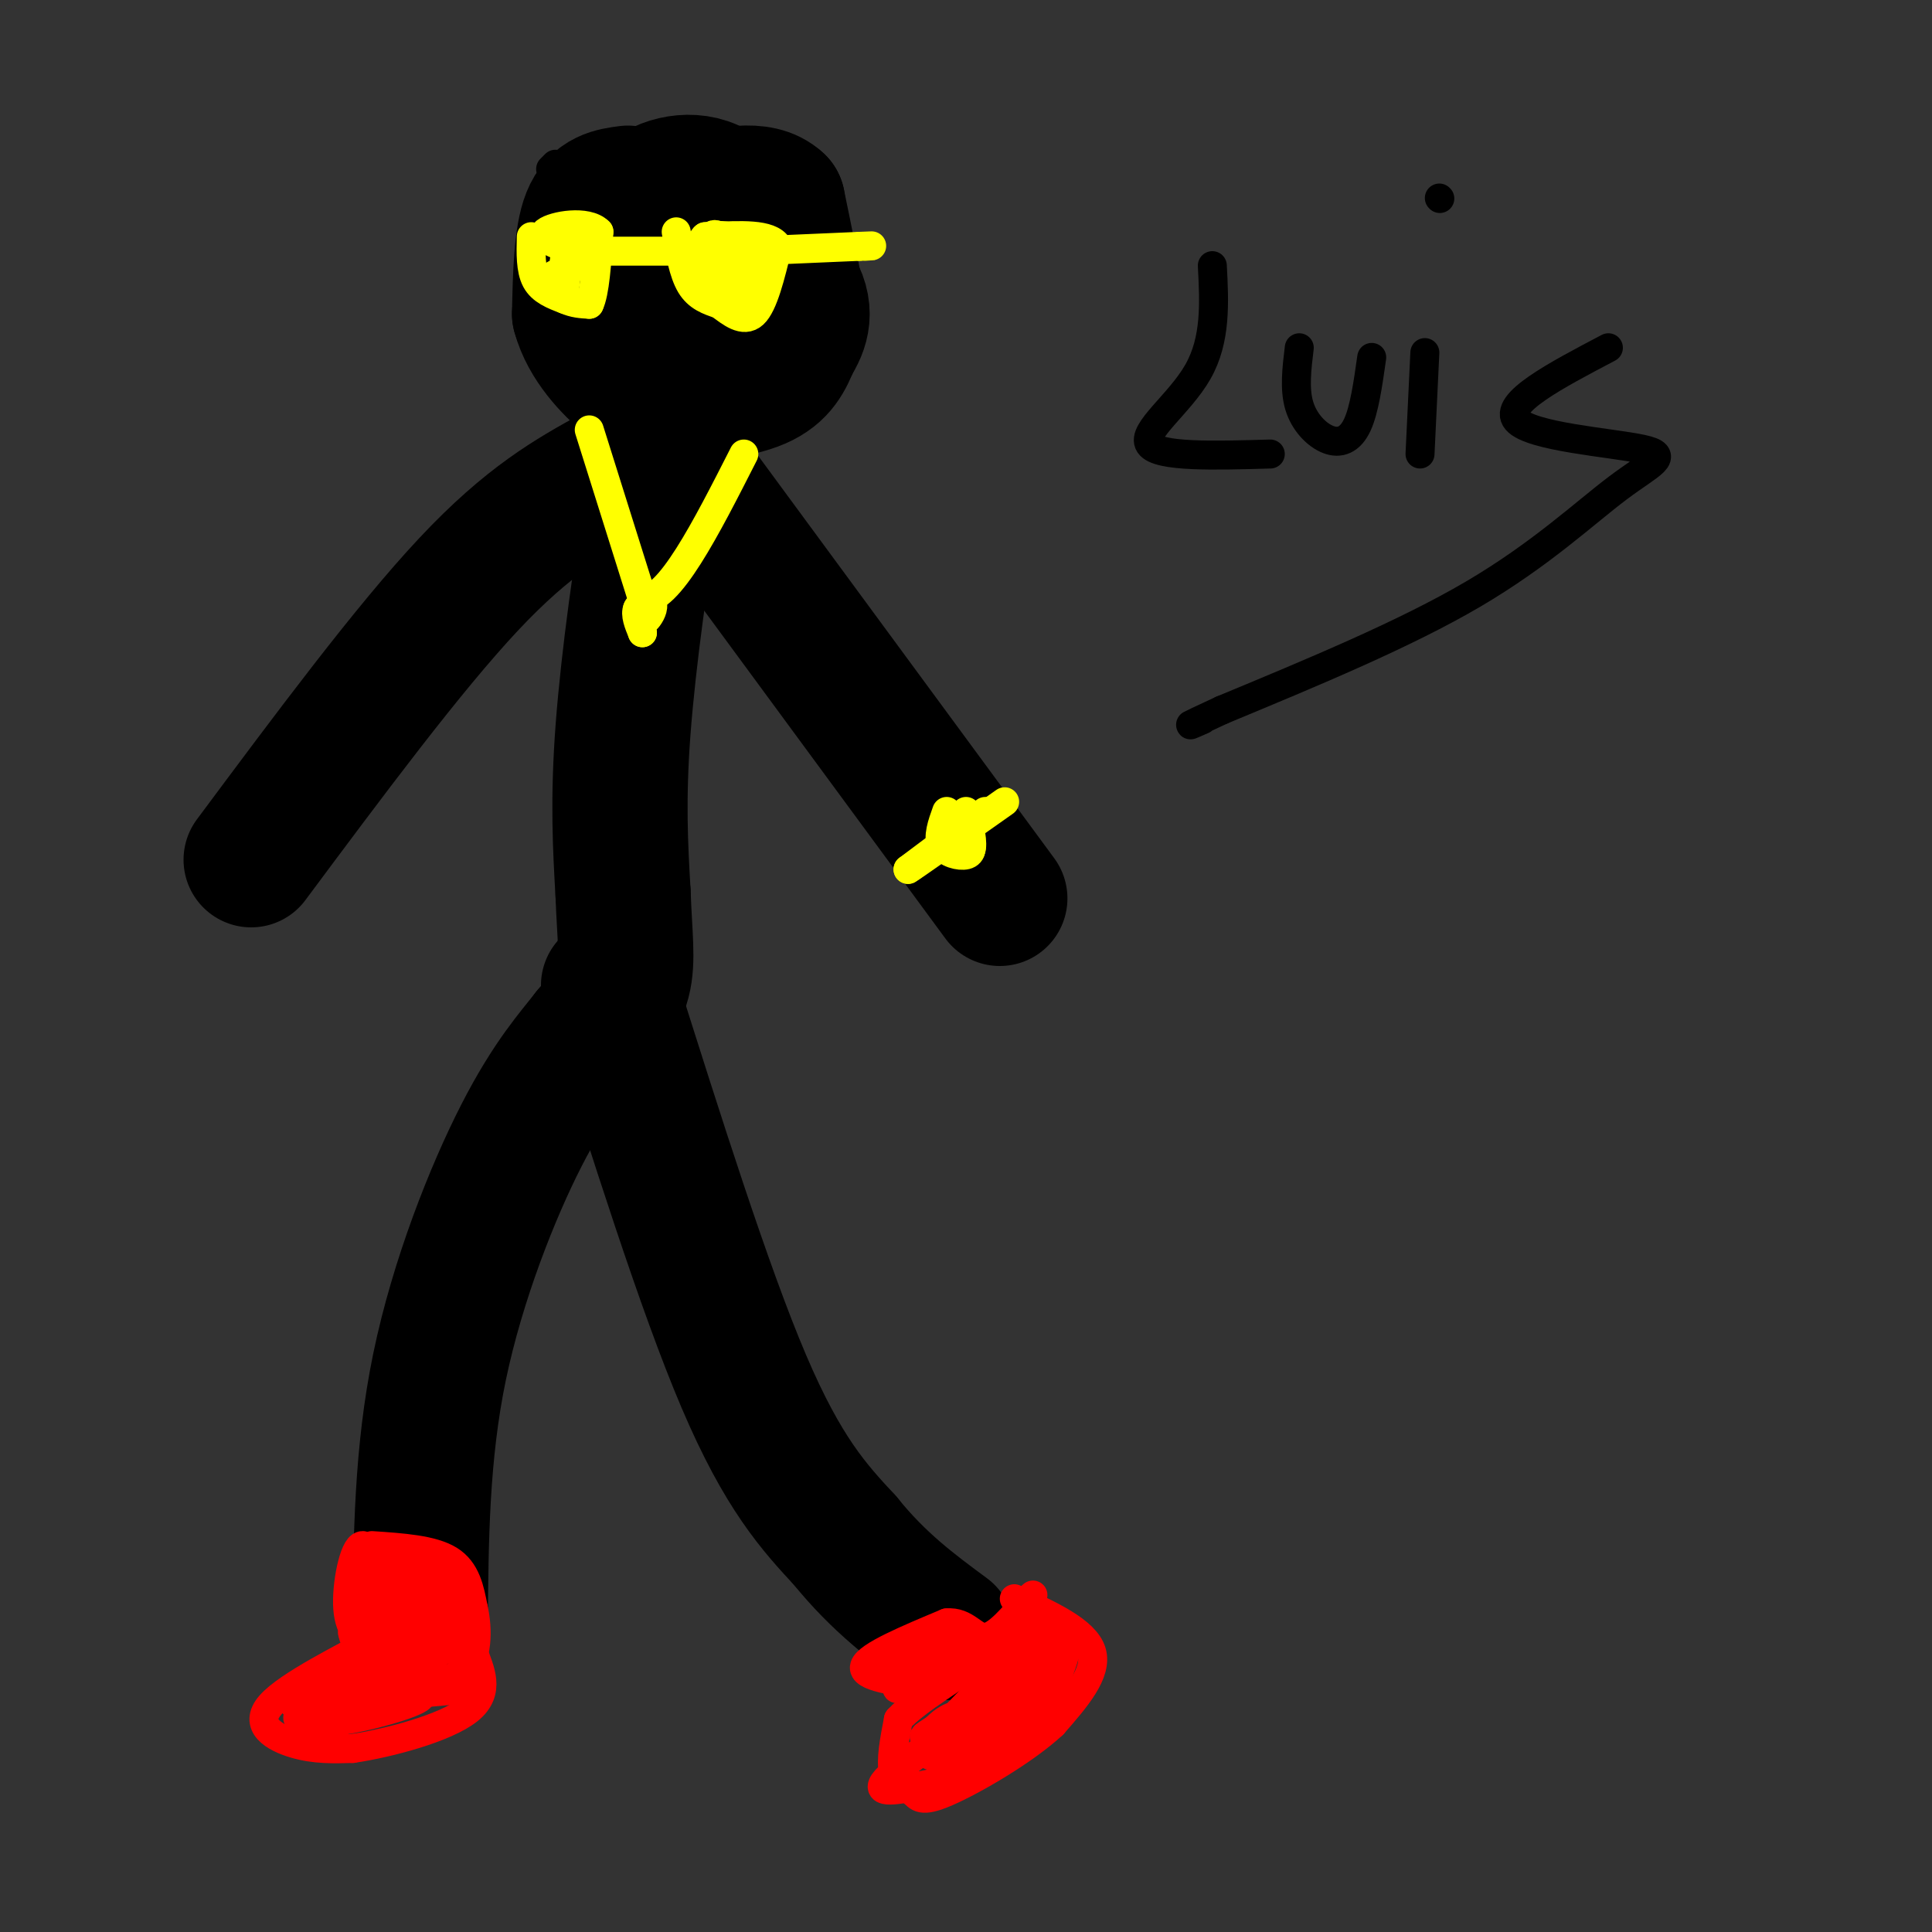 <svg viewBox='0 0 400 400' version='1.1' xmlns='http://www.w3.org/2000/svg' xmlns:xlink='http://www.w3.org/1999/xlink'><rect x="0" y="0" width="400" height="400" fill="#333333" stroke="none"/><g fill='none' stroke='#000000' stroke-width='28' stroke-linecap='round' stroke-linejoin='round'><path d='M130,40c-3.167,0.417 -6.333,0.833 -8,5c-1.667,4.167 -1.833,12.083 -2,20'/><path d='M120,65c1.598,6.061 6.593,11.212 10,14c3.407,2.788 5.225,3.212 10,3c4.775,-0.212 12.507,-1.061 17,-3c4.493,-1.939 5.746,-4.970 7,-8'/><path d='M164,71c1.979,-3.100 3.428,-6.850 0,-12c-3.428,-5.150 -11.733,-11.700 -17,-14c-5.267,-2.300 -7.495,-0.350 -9,3c-1.505,3.350 -2.287,8.100 -2,11c0.287,2.900 1.644,3.950 3,5'/><path d='M139,64c1.358,1.453 3.253,2.585 6,3c2.747,0.415 6.344,0.111 8,-5c1.656,-5.111 1.369,-15.030 -2,-20c-3.369,-4.970 -9.820,-4.991 -14,-3c-4.180,1.991 -6.090,5.996 -8,10'/><path d='M129,49c-1.601,3.449 -1.603,7.071 0,10c1.603,2.929 4.811,5.163 7,7c2.189,1.837 3.360,3.276 8,4c4.640,0.724 12.749,0.733 17,0c4.251,-0.733 4.643,-2.210 4,-7c-0.643,-4.790 -2.322,-12.895 -4,-21'/><path d='M161,42c-3.667,-3.500 -10.833,-1.750 -18,0'/><path d='M140,87c0.000,0.000 -5.000,18.000 -5,18'/><path d='M135,105c-2.111,11.511 -4.889,31.289 -6,46c-1.111,14.711 -0.556,24.356 0,34'/><path d='M129,185c0.311,8.800 1.089,13.800 0,18c-1.089,4.200 -4.044,7.600 -7,11'/><path d='M122,214c-3.286,4.226 -8.000,9.292 -14,21c-6.000,11.708 -13.286,30.060 -17,48c-3.714,17.940 -3.857,35.470 -4,53'/><path d='M126,204c9.917,31.417 19.833,62.833 28,82c8.167,19.167 14.583,26.083 21,33'/><path d='M175,319c7.000,8.667 14.000,13.833 21,19'/><path d='M143,99c0.000,0.000 64.000,87.000 64,87'/><path d='M127,98c-8.750,4.833 -17.500,9.667 -30,23c-12.500,13.333 -28.750,35.167 -45,57'/></g>
<g fill='none' stroke='#ffff00' stroke-width='6' stroke-linecap='round' stroke-linejoin='round'><path d='M110,49c-0.083,3.417 -0.167,6.833 1,9c1.167,2.167 3.583,3.083 6,4'/><path d='M117,62c1.833,0.833 3.417,0.917 5,1'/><path d='M122,63c1.167,-2.333 1.583,-8.667 2,-15'/><path d='M124,48c-2.400,-2.511 -9.400,-1.289 -11,0c-1.600,1.289 2.200,2.644 6,4'/><path d='M119,52c0.489,1.911 -1.289,4.689 -2,5c-0.711,0.311 -0.356,-1.844 0,-4'/><path d='M117,53c0.089,0.800 0.311,4.800 0,6c-0.311,1.200 -1.156,-0.400 -2,-2'/><path d='M115,57c-0.333,-0.333 -0.167,-0.167 0,0'/><path d='M126,52c0.000,0.000 13.000,0.000 13,0'/><path d='M140,48c0.750,4.250 1.500,8.500 3,11c1.500,2.500 3.750,3.250 6,4'/><path d='M149,63c2.267,1.689 4.933,3.911 7,2c2.067,-1.911 3.533,-7.956 5,-14'/><path d='M161,51c-1.500,-2.667 -7.750,-2.333 -14,-2'/><path d='M147,49c-0.524,-0.429 5.167,-0.500 6,1c0.833,1.500 -3.190,4.571 -4,6c-0.810,1.429 1.595,1.214 4,1'/><path d='M153,57c0.144,-1.313 -1.498,-5.094 -3,-7c-1.502,-1.906 -2.866,-1.936 -3,0c-0.134,1.936 0.962,5.839 1,6c0.038,0.161 -0.981,-3.419 -2,-7'/><path d='M146,49c-0.893,0.452 -2.125,5.083 -1,7c1.125,1.917 4.607,1.119 6,0c1.393,-1.119 0.696,-2.560 0,-4'/><path d='M151,52c-0.679,0.973 -2.378,5.405 -2,8c0.378,2.595 2.833,3.352 4,1c1.167,-2.352 1.048,-7.815 1,-9c-0.048,-1.185 -0.024,1.907 0,5'/><path d='M155,52c0.000,0.000 23.000,-1.000 23,-1'/><path d='M178,51c4.000,-0.167 2.500,-0.083 1,0'/><path d='M122,89c0.000,0.000 11.000,35.000 11,35'/><path d='M133,124c5.333,0.833 13.167,-14.583 21,-30'/><path d='M133,127c0.000,0.000 1.000,1.000 1,1'/><path d='M134,128c0.571,-0.524 1.500,-2.333 1,-3c-0.500,-0.667 -2.429,-0.190 -3,1c-0.571,1.190 0.214,3.095 1,5'/><path d='M133,131c0.000,0.000 -0.500,-2.500 -1,-5'/><path d='M204,168c0.000,0.000 -16.000,12.000 -16,12'/><path d='M188,180c0.667,-0.333 10.333,-7.167 20,-14'/><path d='M196,168c-0.956,2.667 -1.911,5.333 -1,7c0.911,1.667 3.689,2.333 5,2c1.311,-0.333 1.156,-1.667 1,-3'/><path d='M201,174c-0.244,-1.844 -1.356,-4.956 -2,-5c-0.644,-0.044 -0.822,2.978 -1,6'/><path d='M198,175c0.556,1.511 2.444,2.289 3,1c0.556,-1.289 -0.222,-4.644 -1,-8'/></g>
<g fill='none' stroke='#ff0000' stroke-width='6' stroke-linecap='round' stroke-linejoin='round'><path d='M77,320c6.250,0.417 12.500,0.833 16,3c3.500,2.167 4.250,6.083 5,10'/><path d='M98,333c0.988,4.381 0.958,10.333 -2,13c-2.958,2.667 -8.845,2.048 -12,1c-3.155,-1.048 -3.577,-2.524 -4,-4'/><path d='M80,343c-1.689,-4.489 -3.911,-13.711 -2,-17c1.911,-3.289 7.956,-0.644 14,2'/><path d='M92,328c0.981,0.163 -3.567,-0.428 -6,0c-2.433,0.428 -2.751,1.877 -1,5c1.751,3.123 5.573,7.920 8,7c2.427,-0.920 3.461,-7.555 2,-10c-1.461,-2.445 -5.417,-0.698 -7,2c-1.583,2.698 -0.791,6.349 0,10'/><path d='M88,342c1.023,-0.044 3.581,-5.156 2,-9c-1.581,-3.844 -7.300,-6.422 -9,-5c-1.700,1.422 0.619,6.844 2,8c1.381,1.156 1.823,-1.956 1,-4c-0.823,-2.044 -2.912,-3.022 -5,-4'/><path d='M79,328c0.662,2.174 4.818,9.610 7,11c2.182,1.390 2.389,-3.267 1,-7c-1.389,-3.733 -4.374,-6.544 -7,-7c-2.626,-0.456 -4.893,1.441 -6,4c-1.107,2.559 -1.053,5.779 -1,9'/><path d='M73,338c0.582,2.872 2.537,5.551 4,5c1.463,-0.551 2.433,-4.333 2,-10c-0.433,-5.667 -2.271,-13.218 -4,-13c-1.729,0.218 -3.351,8.205 -3,13c0.351,4.795 2.676,6.397 5,8'/><path d='M77,341c1.523,1.818 2.831,2.364 3,0c0.169,-2.364 -0.801,-7.636 0,-7c0.801,0.636 3.372,7.182 6,9c2.628,1.818 5.314,-1.091 8,-4'/><path d='M94,339c2.250,0.464 3.875,3.625 1,3c-2.875,-0.625 -10.250,-5.036 -14,-6c-3.750,-0.964 -3.875,1.518 -4,4'/><path d='M77,340c-5.524,3.095 -17.333,8.833 -21,13c-3.667,4.167 0.810,6.762 5,8c4.190,1.238 8.095,1.119 12,1'/><path d='M73,362c7.212,-1.051 19.242,-4.179 24,-8c4.758,-3.821 2.242,-8.337 1,-12c-1.242,-3.663 -1.212,-6.475 -4,-6c-2.788,0.475 -8.394,4.238 -14,8'/><path d='M80,344c-6.095,2.798 -14.333,5.792 -13,6c1.333,0.208 12.238,-2.369 13,-2c0.762,0.369 -8.619,3.685 -18,7'/><path d='M62,355c-1.726,1.631 2.958,2.208 10,1c7.042,-1.208 16.440,-4.202 15,-5c-1.440,-0.798 -13.720,0.601 -26,2'/><path d='M61,353c1.000,-0.167 16.500,-1.583 32,-3'/><path d='M93,350c5.500,-0.500 3.250,-0.250 1,0'/><path d='M192,349c-6.833,-0.917 -13.667,-1.833 -13,-4c0.667,-2.167 8.833,-5.583 17,-9'/><path d='M196,336c4.022,-0.378 5.578,3.178 8,3c2.422,-0.178 5.711,-4.089 9,-8'/><path d='M213,331c1.500,-1.333 0.750,-0.667 0,0'/><path d='M210,331c7.333,3.333 14.667,6.667 16,11c1.333,4.333 -3.333,9.667 -8,15'/><path d='M218,357c-5.863,5.463 -16.520,11.619 -22,14c-5.480,2.381 -5.783,0.987 -7,0c-1.217,-0.987 -3.348,-1.568 -4,-4c-0.652,-2.432 0.174,-6.716 1,-11'/><path d='M186,356c3.762,-4.179 12.667,-9.125 16,-12c3.333,-2.875 1.095,-3.679 -2,-4c-3.095,-0.321 -7.048,-0.161 -11,0'/><path d='M189,340c0.815,-0.252 8.352,-0.882 7,0c-1.352,0.882 -11.595,3.276 -12,4c-0.405,0.724 9.027,-0.222 12,0c2.973,0.222 -0.514,1.611 -4,3'/><path d='M192,347c-3.352,1.488 -9.734,3.708 -4,2c5.734,-1.708 23.582,-7.344 24,-5c0.418,2.344 -16.595,12.670 -20,15c-3.405,2.330 6.797,-3.335 17,-9'/><path d='M209,350c-2.889,2.247 -18.612,12.364 -24,17c-5.388,4.636 -0.440,3.790 4,3c4.440,-0.790 8.372,-1.524 11,-4c2.628,-2.476 3.952,-6.695 3,-9c-0.952,-2.305 -4.179,-2.698 -7,-1c-2.821,1.698 -5.234,5.485 -4,7c1.234,1.515 6.117,0.757 11,0'/><path d='M203,363c5.417,-5.783 13.460,-20.239 12,-22c-1.460,-1.761 -12.424,9.175 -17,14c-4.576,4.825 -2.763,3.541 0,3c2.763,-0.541 6.475,-0.338 11,-4c4.525,-3.662 9.864,-11.189 10,-14c0.136,-2.811 -4.932,-0.905 -10,1'/><path d='M209,341c-2.351,1.746 -3.228,5.612 -3,8c0.228,2.388 1.561,3.297 3,0c1.439,-3.297 2.982,-10.799 4,-12c1.018,-1.201 1.509,3.900 2,9'/><path d='M215,346c0.357,3.512 0.250,7.792 2,5c1.750,-2.792 5.357,-12.655 4,-14c-1.357,-1.345 -7.679,5.827 -14,13'/><path d='M207,350c0.844,1.267 9.956,-2.067 11,-1c1.044,1.067 -5.978,6.533 -13,12'/></g>
<g fill='none' stroke='#000000' stroke-width='6' stroke-linecap='round' stroke-linejoin='round'><path d='M115,34c0.000,0.000 -1.000,1.000 -1,1'/><path d='M251,55c0.400,7.667 0.800,15.333 -3,22c-3.800,6.667 -11.800,12.333 -10,15c1.800,2.667 13.400,2.333 25,2'/><path d='M269,72c-0.518,4.274 -1.036,8.548 0,12c1.036,3.452 3.625,6.083 6,7c2.375,0.917 4.536,0.119 6,-3c1.464,-3.119 2.232,-8.560 3,-14'/><path d='M295,73c0.000,0.000 -1.000,21.000 -1,21'/><path d='M333,72c-10.970,5.766 -21.939,11.531 -19,15c2.939,3.469 19.788,4.641 26,6c6.212,1.359 1.788,2.904 -5,8c-6.788,5.096 -15.939,13.742 -30,22c-14.061,8.258 -33.030,16.129 -52,24'/><path d='M253,147c-9.333,4.333 -6.667,3.167 -4,2'/><path d='M298,41c0.000,0.000 0.100,0.100 0.1,0.1'/></g>
</svg>